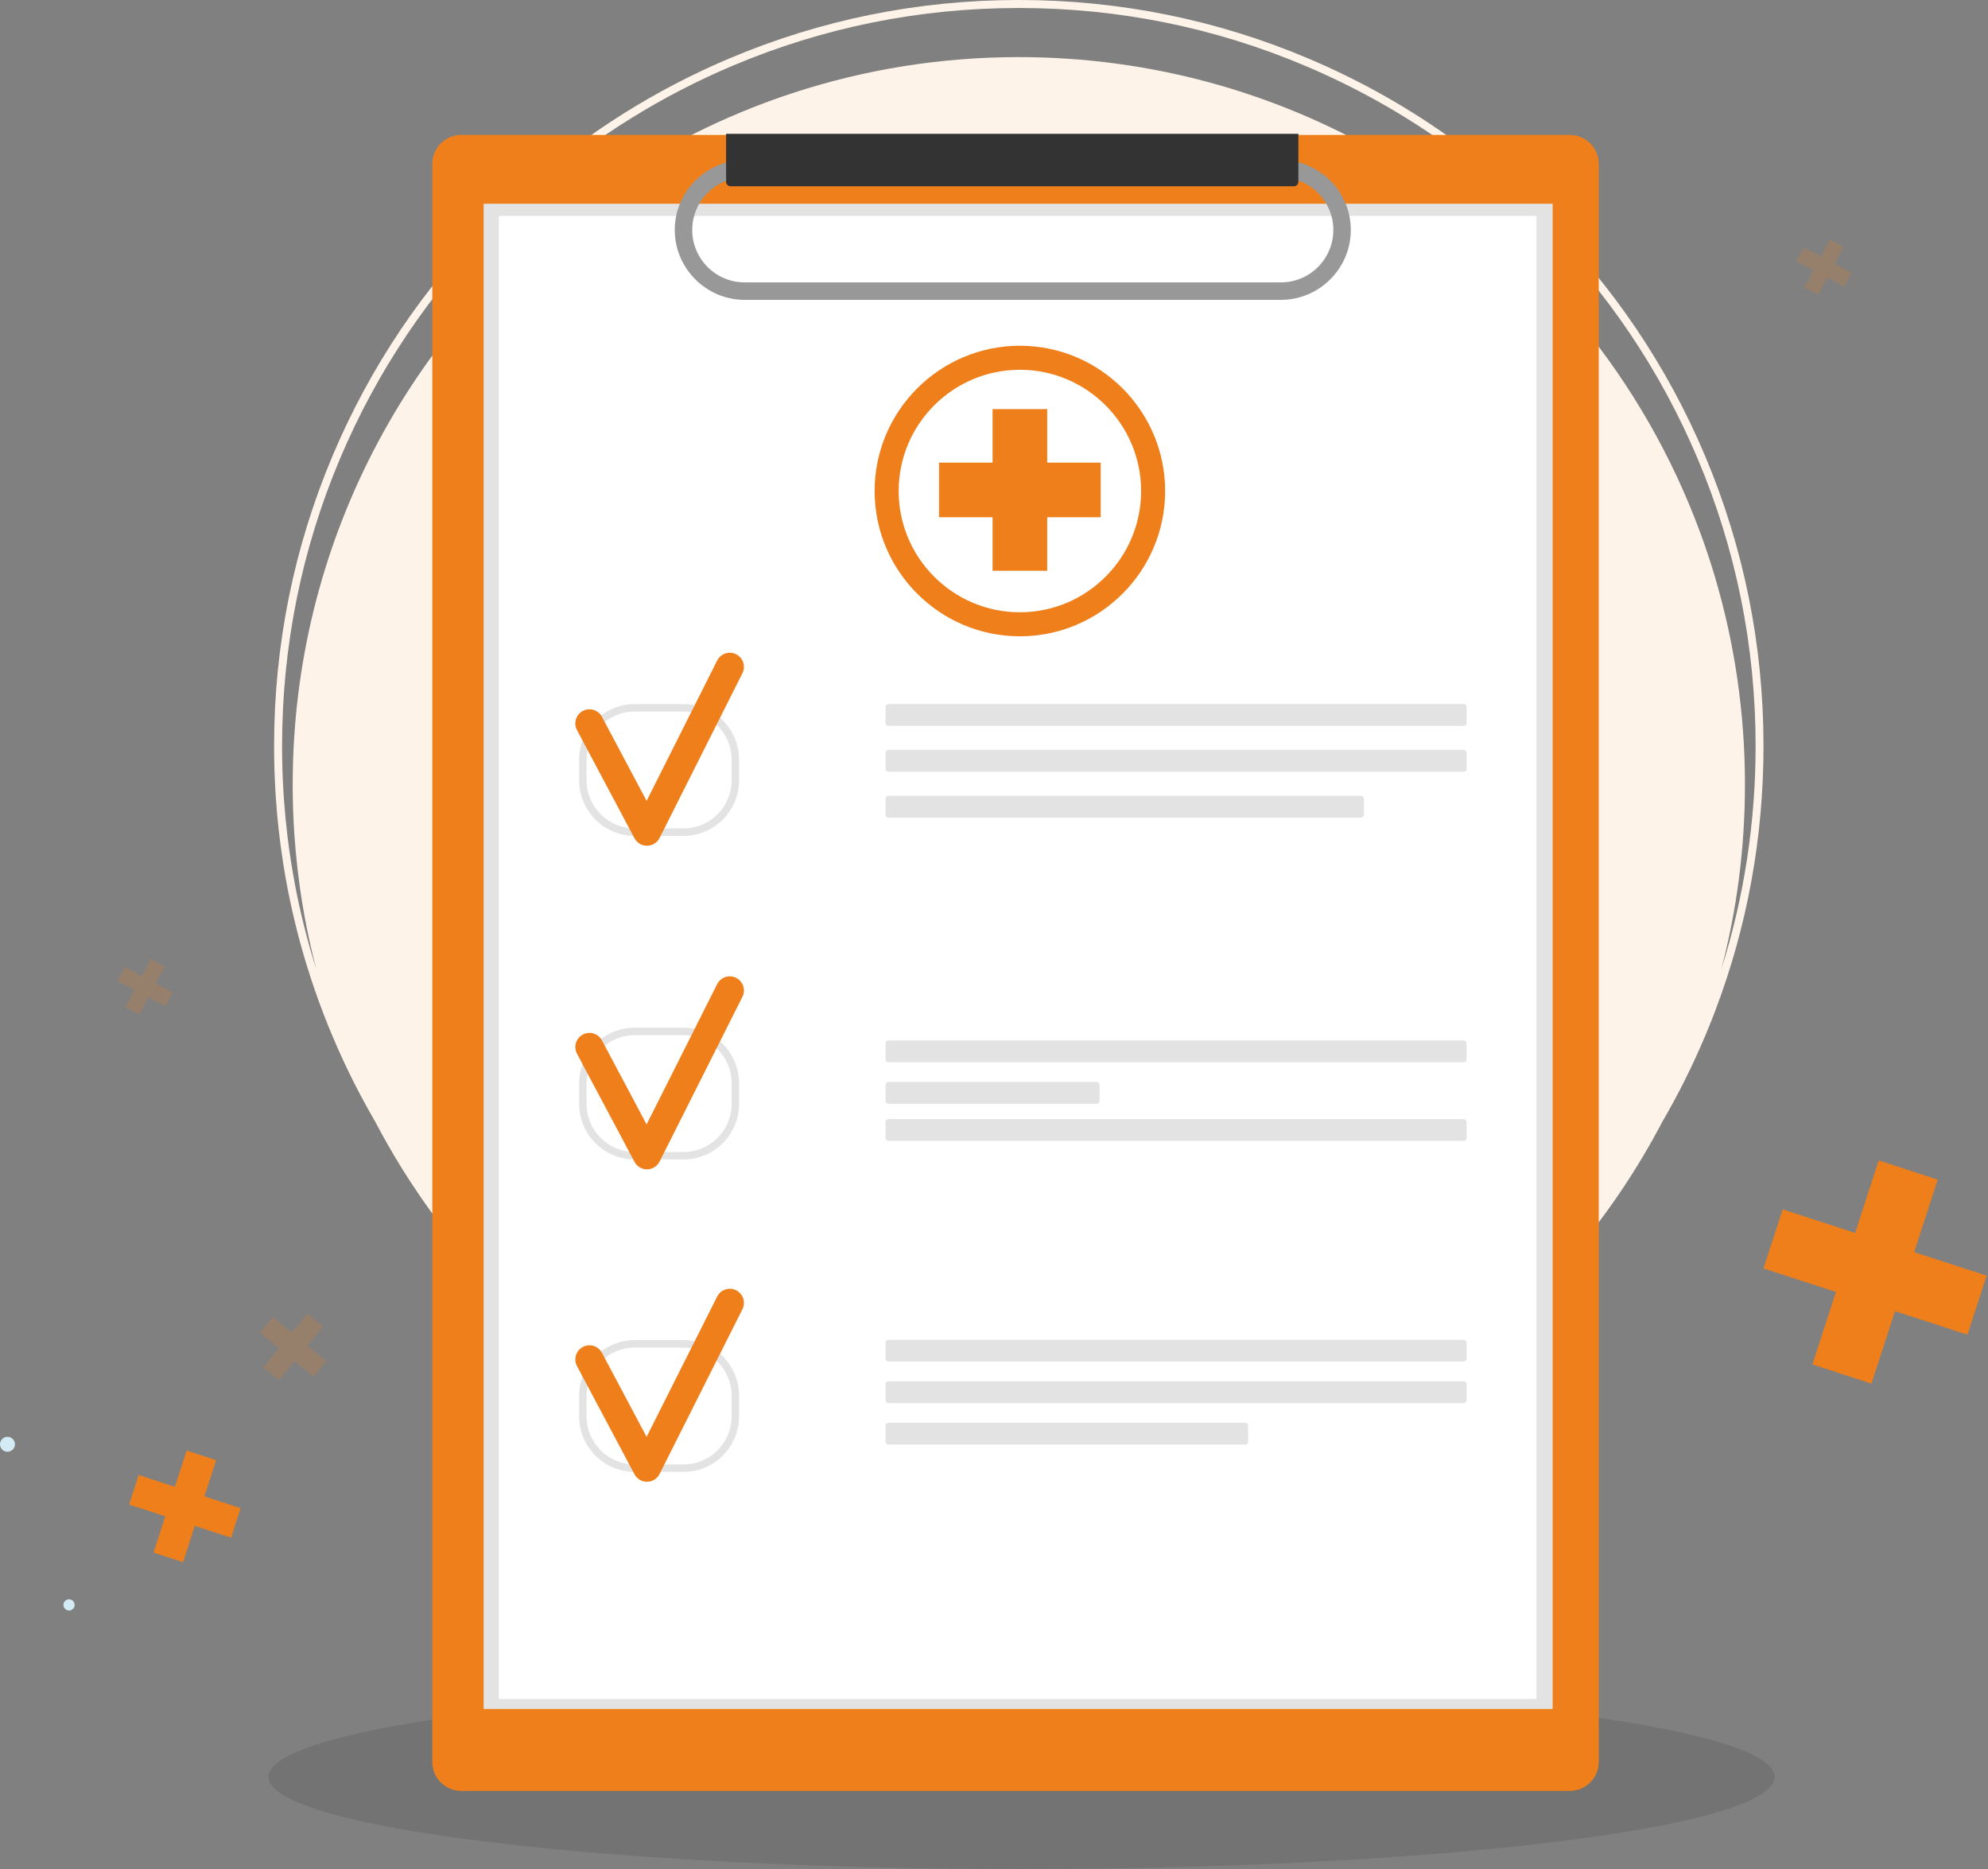 <svg width="250" height="235" viewBox="0 0 250 235" fill="none" xmlns="http://www.w3.org/2000/svg">
<rect x="0" y="0" width="250" height="235" fill="#808080" stroke="none"/>
<path d="M128.469 235C180.771 235 223.171 229.818 223.171 223.425C223.171 217.033 180.771 211.851 128.469 211.851C76.167 211.851 33.768 217.033 33.768 223.425C33.768 229.818 76.167 235 128.469 235Z" fill="black" fill-opacity="0.1"/>
<g clip-path="url(#clip0_1447_910)">
<path d="M30.26 189.631L25.704 188.151L27.185 183.594L23.473 182.388L21.993 186.945L17.436 185.463L16.23 189.175L20.787 190.655L19.305 195.212L23.018 196.418L24.498 191.861L29.055 193.343L30.26 189.631Z" fill="#EF7F1A"/>
</g>
<g clip-path="url(#clip1_1447_910)">
<path d="M249.827 160.396L240.714 157.436L243.677 148.322L236.253 145.91L233.293 155.024L224.179 152.06L221.768 159.485L230.881 162.445L227.918 171.558L235.342 173.97L238.302 164.857L247.416 167.82L249.827 160.396Z" fill="#EF7F1A"/>
</g>
<g opacity="0.2" clip-path="url(#clip2_1447_910)">
<path d="M38.67 165.165L36.694 167.571L34.289 165.594L32.679 167.553L35.085 169.529L33.108 171.934L35.067 173.544L37.043 171.138L39.448 173.115L41.058 171.156L38.653 169.18L40.629 166.775L38.67 165.165Z" fill="#EF7F1A"/>
</g>
<g opacity="0.2" clip-path="url(#clip3_1447_910)">
<path d="M14.762 123.338L16.903 124.477L15.764 126.618L17.509 127.545L18.647 125.404L20.788 126.543L21.716 124.799L19.574 123.66L20.713 121.519L18.969 120.592L17.831 122.733L15.689 121.594L14.762 123.338Z" fill="#EF7F1A"/>
</g>
<g opacity="0.2" clip-path="url(#clip4_1447_910)">
<path d="M225.911 32.846L228.053 33.984L226.914 36.125L228.658 37.053L229.796 34.911L231.938 36.05L232.865 34.306L230.724 33.168L231.863 31.026L230.118 30.099L228.98 32.241L226.839 31.102L225.911 32.846Z" fill="#EF7F1A"/>
</g>
<path d="M74.053 24.929C74.451 24.636 74.85 24.346 75.254 24.059C90.172 13.429 108.418 7.18 128.12 7.18C144.703 7.18 160.255 11.607 173.659 19.349C174.062 19.581 174.463 19.817 174.863 20.056C183.618 25.291 191.424 31.953 197.963 39.719C198.061 39.836 198.159 39.953 198.256 40.071C198.418 40.265 198.578 40.458 198.738 40.653C205.179 48.513 210.338 57.467 213.893 67.195C213.991 67.463 214.087 67.732 214.184 68.001C213.804 72.184 209.92 75.106 203.939 79.119C199.281 82.243 195.127 84.939 191.426 87.264C191.066 87.49 190.709 87.713 190.357 87.933C189.581 88.416 188.824 88.885 188.09 89.336C187.773 89.53 187.461 89.722 187.152 89.91C185.4 90.976 183.769 91.947 182.248 92.832C181.987 92.982 181.73 93.132 181.475 93.278C180.484 93.85 179.543 94.383 178.648 94.88C178.372 95.035 178.1 95.185 177.833 95.331C175.712 96.498 173.866 97.456 172.265 98.243C171.979 98.385 171.7 98.519 171.431 98.647C170.949 98.88 170.49 99.095 170.055 99.294C169.776 99.423 169.507 99.545 169.247 99.66C168.24 100.107 167.371 100.463 166.622 100.748C166.293 100.873 165.988 100.985 165.705 101.084C165.637 101.108 165.571 101.13 165.506 101.152C165.298 101.223 165.104 101.287 164.92 101.345C164.748 101.399 164.586 101.449 164.433 101.492C164.223 101.552 164.032 101.604 163.86 101.647C163.752 101.675 163.652 101.698 163.558 101.718C163.695 101.964 163.831 102.21 163.967 102.457C164.104 102.704 164.24 102.95 164.375 103.197C164.551 103.52 164.727 103.842 164.903 104.166C164.989 104.325 165.075 104.485 165.163 104.645C165.337 104.966 165.51 105.289 165.683 105.612C165.83 105.886 165.976 106.159 166.121 106.432C166.413 106.979 166.705 107.526 166.995 108.075C168.16 110.265 169.309 112.467 170.555 114.623C171.18 115.698 171.832 116.762 172.557 117.78C172.595 117.835 172.633 117.887 172.672 117.94C172.797 118.114 172.925 118.286 173.056 118.455C173.121 118.541 173.187 118.625 173.255 118.709C173.257 118.712 173.258 118.714 173.261 118.717C173.325 118.797 173.39 118.879 173.458 118.959C173.516 119.031 173.578 119.104 173.639 119.175C173.7 119.247 173.763 119.318 173.825 119.389C173.87 119.44 173.914 119.492 173.962 119.541C173.991 119.573 174.021 119.607 174.052 119.64C174.104 119.695 174.156 119.75 174.21 119.806C174.267 119.866 174.325 119.926 174.385 119.985C174.404 120.004 174.422 120.022 174.442 120.04C174.487 120.086 174.533 120.129 174.579 120.174C174.599 120.194 174.619 120.214 174.641 120.233C174.7 120.29 174.761 120.345 174.821 120.399C174.892 120.463 174.963 120.525 175.035 120.587C175.273 120.791 175.525 120.979 175.782 121.158C176.042 121.335 176.312 121.495 176.59 121.641C176.688 121.692 176.789 121.74 176.891 121.787C175.054 121.627 173.205 121.475 171.347 121.336C170.733 120.427 170.232 119.4 169.845 118.342C168.627 118.149 167.382 117.961 166.117 117.784C166.144 117.897 166.176 118.013 166.212 118.129C166.553 119.25 167.127 120.241 167.764 121.081C166.144 120.971 164.516 120.87 162.882 120.777C153.291 120.228 143.458 119.951 133.463 119.951C123.468 119.951 113.402 120.234 103.703 120.796C101.096 120.947 98.504 121.117 95.934 121.31C95.88 121.312 95.828 121.317 95.773 121.322C95.543 121.661 95.302 121.995 95.055 122.321C92.697 122.501 90.355 122.699 88.031 122.913C88.166 122.681 88.3 122.447 88.434 122.213C88.49 122.113 88.547 122.014 88.602 121.914C88.691 121.758 88.778 121.601 88.865 121.444C88.937 121.315 89.007 121.186 89.078 121.057C89.147 120.929 89.217 120.801 89.287 120.671C89.343 120.567 89.398 120.463 89.454 120.358C89.509 120.255 89.564 120.15 89.618 120.044C89.674 119.939 89.728 119.835 89.782 119.729C89.836 119.624 89.89 119.518 89.943 119.412C90.05 119.2 90.154 118.99 90.257 118.777C90.303 118.683 90.35 118.587 90.394 118.49C90.403 118.472 90.412 118.453 90.421 118.435C90.468 118.336 90.515 118.239 90.559 118.14C90.561 118.137 90.561 118.134 90.564 118.129C90.612 118.026 90.66 117.922 90.707 117.818C90.805 117.601 90.9 117.383 90.994 117.164C91.035 117.069 91.076 116.974 91.115 116.878C91.121 116.865 91.126 116.851 91.132 116.837C91.048 116.846 90.964 116.855 90.881 116.865C89.736 116.987 88.604 117.117 87.489 117.253C87.017 118.069 86.701 118.545 86.701 118.545L85.81 117.836C85.81 117.836 85.873 117.697 85.981 117.442C86.075 117.218 86.203 116.908 86.35 116.523C87.394 113.781 89.413 107.326 87.315 102.759C84.585 96.819 76.608 95.861 76.608 95.861C75.91 90.755 67.665 90.359 63.387 90.503C63.001 90.516 62.648 90.534 62.336 90.553C61.989 90.573 61.693 90.596 61.457 90.616C61.105 90.645 60.889 90.671 60.849 90.675C60.892 90.679 61.121 90.704 61.47 90.845C61.72 90.946 62.033 91.105 62.386 91.358C62.702 91.583 63.049 91.882 63.414 92.281C64.875 93.869 66.614 97.028 67.665 103.308C69.4 113.667 68.216 117.1 67.782 117.946C67.696 118.111 67.64 118.177 67.64 118.177L66.965 117.65C66.965 117.65 67.004 117.103 67.037 116.117C67.105 114.047 67.142 110.052 66.71 105.168C66.261 100.092 65.208 95.785 63.446 93.278C63.132 92.833 62.797 92.444 62.438 92.12C62.143 91.851 61.832 91.624 61.505 91.444C61.29 91.326 61.069 91.228 60.841 91.15C57.466 89.994 51.671 93.465 51.671 93.465C59.058 103.107 57.096 110.862 57.096 110.862L56.304 110.288C53.063 96.456 48.24 94.222 46.343 94.407C44.447 94.597 39.979 99.116 38.692 100.201C38.139 100.666 37.446 100.76 36.836 100.714C36.825 100.199 36.816 99.683 36.815 99.168C36.813 98.996 36.813 98.823 36.813 98.65C36.813 68.404 51.471 41.586 74.059 24.938L74.053 24.929ZM41.83 57.29C46.547 46.12 53.299 36.087 61.899 27.474C63.098 26.273 64.325 25.108 65.578 23.98C65.901 23.688 66.226 23.401 66.551 23.116C74.047 16.55 82.47 11.268 91.666 7.371C103.212 2.48 115.476 0 128.118 0C140.76 0 153.024 2.48 164.569 7.371C170.693 9.966 176.474 13.175 181.867 16.968C182.191 17.196 182.514 17.427 182.836 17.66C186.903 20.599 190.744 23.876 194.338 27.476C202.938 36.089 209.69 46.12 214.407 57.291C219.291 68.856 221.767 81.141 221.767 93.803C221.767 105.307 219.724 116.496 215.688 127.118C215.575 127.416 215.46 127.715 215.343 128.012C215.041 128.783 214.729 129.55 214.406 130.315C212.836 134.035 211.038 137.629 209.022 141.086C205.724 147.381 201.715 153.244 197.101 158.567C196.898 158.802 196.694 159.037 196.488 159.268C193.828 162.275 190.975 165.104 187.945 167.74C187.682 167.968 187.417 168.196 187.153 168.422C184.972 170.274 182.704 172.026 180.354 173.67C179.99 173.925 179.625 174.178 179.255 174.427C164.717 184.289 147.191 190.064 128.32 190.104H128.118C127.868 190.104 127.619 190.104 127.371 190.102C114.187 189.996 101.668 187.092 90.379 181.952C89.82 181.698 89.266 181.44 88.712 181.174C82.297 178.095 76.296 174.289 70.818 169.86C70.456 169.568 70.096 169.273 69.739 168.975C68.201 167.692 66.705 166.359 65.255 164.98C63.856 163.651 62.499 162.276 61.188 160.86C60.919 160.571 60.653 160.281 60.389 159.988C59.999 159.555 59.612 159.12 59.231 158.68C59.001 158.417 58.776 158.154 58.55 157.888C58.475 157.802 58.402 157.714 58.327 157.626C58.122 157.383 57.918 157.138 57.715 156.892C56.987 156.009 56.275 155.112 55.578 154.201C55.416 153.992 55.258 153.78 55.098 153.568C54.46 152.72 53.837 151.859 53.23 150.988C53.081 150.775 52.933 150.562 52.786 150.347C51.299 148.176 49.9 145.937 48.602 143.637C48.465 143.395 48.329 143.154 48.196 142.911C48.113 142.765 48.032 142.616 47.952 142.47C47.702 142.01 47.454 141.549 47.213 141.086C46.53 139.914 45.873 138.727 45.24 137.526C45.109 137.278 44.98 137.031 44.853 136.781C44.769 136.621 44.687 136.46 44.605 136.299C43.613 134.344 42.687 132.349 41.829 130.318C41.813 130.28 41.797 130.243 41.782 130.207C41.771 130.183 41.763 130.16 41.753 130.136C41.63 129.842 41.507 129.549 41.387 129.254C41.237 128.882 41.088 128.51 40.94 128.138C40.883 127.995 40.828 127.852 40.772 127.709C39.915 125.499 39.145 123.264 38.462 121.008C37.22 116.899 36.265 112.716 35.602 108.473C35.175 105.748 34.868 102.999 34.683 100.227C34.668 100.002 34.655 99.776 34.642 99.551C34.636 99.465 34.631 99.379 34.626 99.293C34.522 97.472 34.469 95.644 34.469 93.808C34.469 81.145 36.945 68.861 41.829 57.296L41.83 57.29ZM37.068 111.089C37.072 111.118 37.078 111.145 37.083 111.173C37.721 114.553 38.548 117.89 39.562 121.178C39.634 121.411 39.706 121.646 39.78 121.878C39.72 121.647 39.66 121.415 39.603 121.182C38.812 118.062 38.182 114.878 37.722 111.638C37.716 111.595 37.712 111.553 37.704 111.509C37.279 108.483 37 105.41 36.879 102.296C36.87 102.062 36.862 101.831 36.855 101.598C36.849 101.455 36.845 101.311 36.842 101.168C36.838 101.014 36.834 100.86 36.831 100.707C36.82 100.192 36.812 99.676 36.81 99.161C36.808 98.989 36.808 98.815 36.808 98.643C36.808 68.397 51.466 41.579 74.055 24.93C74.452 24.637 74.851 24.347 75.255 24.06C90.173 13.43 108.419 7.181 128.122 7.181C144.704 7.181 160.256 11.608 173.661 19.35C174.063 19.582 174.464 19.818 174.865 20.058C183.62 25.293 191.425 31.954 197.964 39.721C198.062 39.837 198.16 39.954 198.257 40.072C198.419 40.266 198.579 40.459 198.739 40.654C205.18 48.514 210.339 57.468 213.894 67.196C213.993 67.465 214.089 67.733 214.185 68.003C214.709 69.478 215.195 70.973 215.645 72.482C218.111 80.771 219.435 89.552 219.435 98.646C219.435 106.675 218.401 114.462 216.46 121.882C219.325 112.847 220.775 103.438 220.775 93.805C220.775 81.276 218.325 69.123 213.494 57.683C208.826 46.632 202.146 36.707 193.637 28.184C189.915 24.455 185.925 21.078 181.689 18.066C181.36 17.831 181.028 17.598 180.694 17.368C175.533 13.799 170.017 10.766 164.186 8.296C152.764 3.457 140.63 1.004 128.123 1.004C115.616 1.004 103.481 3.457 92.058 8.296C83.237 12.034 75.135 17.061 67.892 23.283C67.559 23.568 67.228 23.857 66.897 24.149C65.432 25.444 64.002 26.791 62.608 28.186C54.098 36.708 47.418 46.634 42.752 57.684C37.921 69.124 35.471 81.278 35.471 93.807C35.471 95.619 35.521 97.423 35.625 99.22C35.643 99.523 35.662 99.825 35.681 100.128C35.688 100.245 35.697 100.362 35.705 100.479C35.708 100.519 35.711 100.559 35.714 100.599C35.724 100.729 35.733 100.859 35.743 100.99C35.85 102.388 35.986 103.781 36.156 105.168C36.396 107.156 36.702 109.132 37.071 111.095L37.068 111.089ZM43.175 106.854C43.175 106.854 45.61 108.666 48.492 110.818C47.833 110.887 47.174 110.958 46.517 111.039C45.322 111.181 44.13 111.342 42.943 111.555C42.347 111.662 41.762 111.798 41.176 111.902C40.591 112.003 40 112.086 39.415 112.052C38.829 112.023 38.261 111.832 37.745 111.535C37.732 111.527 37.719 111.519 37.706 111.51C37.28 108.484 37.001 105.411 36.88 102.297C36.872 102.063 36.863 101.832 36.856 101.599C42.765 106.546 43.155 106.841 43.176 106.854H43.175ZM74.053 24.929C74.451 24.636 74.85 24.346 75.254 24.059C90.172 13.429 108.418 7.18 128.12 7.18C144.703 7.18 160.255 11.607 173.659 19.349C174.062 19.581 174.463 19.817 174.863 20.056C183.618 25.291 191.424 31.953 197.963 39.719C198.061 39.836 198.159 39.953 198.256 40.071C198.418 40.265 198.578 40.458 198.738 40.653C205.179 48.513 210.338 57.467 213.893 67.195C213.991 67.463 214.087 67.732 214.184 68.001C213.804 72.184 209.92 75.106 203.939 79.119C199.281 82.243 195.127 84.939 191.426 87.264C191.066 87.49 190.709 87.713 190.357 87.933C189.581 88.416 188.824 88.885 188.09 89.336C187.773 89.53 187.461 89.722 187.152 89.91C185.4 90.976 183.769 91.947 182.248 92.832C181.987 92.982 181.73 93.132 181.475 93.278C180.484 93.85 179.543 94.383 178.648 94.88C178.372 95.035 178.1 95.185 177.833 95.331C175.712 96.498 173.866 97.456 172.265 98.243C171.979 98.385 171.7 98.519 171.431 98.647C170.949 98.88 170.49 99.095 170.055 99.294C169.776 99.423 169.507 99.545 169.247 99.66C168.24 100.107 167.371 100.463 166.622 100.748C166.293 100.873 165.988 100.985 165.705 101.084C165.637 101.108 165.571 101.13 165.506 101.152C165.298 101.223 165.104 101.287 164.92 101.345C164.748 101.399 164.586 101.449 164.433 101.492C164.223 101.552 164.032 101.604 163.86 101.647C163.752 101.675 163.652 101.698 163.558 101.718C163.695 101.964 163.831 102.21 163.967 102.457C164.104 102.704 164.24 102.95 164.375 103.197C164.551 103.52 164.727 103.842 164.903 104.166C164.989 104.325 165.075 104.485 165.163 104.645C165.337 104.966 165.51 105.289 165.683 105.612C165.83 105.886 165.976 106.159 166.121 106.432C166.413 106.979 166.705 107.526 166.995 108.075C168.16 110.265 169.309 112.467 170.555 114.623C171.18 115.698 171.832 116.762 172.557 117.78C172.595 117.835 172.633 117.887 172.672 117.94C172.797 118.114 172.925 118.286 173.056 118.455C173.121 118.541 173.187 118.625 173.255 118.709C173.257 118.712 173.258 118.714 173.261 118.717C173.325 118.797 173.392 118.879 173.458 118.959C173.518 119.031 173.578 119.104 173.639 119.175C173.7 119.247 173.763 119.318 173.825 119.389C173.87 119.44 173.915 119.492 173.962 119.541C173.991 119.573 174.021 119.607 174.052 119.64C174.104 119.695 174.157 119.75 174.21 119.806C174.267 119.866 174.326 119.926 174.385 119.985C174.404 120.004 174.422 120.022 174.442 120.04C174.487 120.086 174.533 120.129 174.579 120.174C174.599 120.194 174.619 120.214 174.641 120.233C174.7 120.29 174.761 120.345 174.821 120.399C174.892 120.463 174.963 120.525 175.035 120.587C175.273 120.791 175.525 120.979 175.782 121.158C176.042 121.335 176.312 121.495 176.59 121.641C176.688 121.692 176.789 121.74 176.891 121.787C175.054 121.627 173.205 121.475 171.347 121.336C170.733 120.427 170.232 119.4 169.845 118.342C168.627 118.149 167.382 117.961 166.117 117.784C166.144 117.897 166.176 118.013 166.212 118.129C166.553 119.25 167.127 120.241 167.764 121.081C168.04 121.446 168.327 121.781 168.613 122.084C166.898 121.964 165.174 121.855 163.44 121.753C153.673 121.182 143.653 120.895 133.463 120.895C123.274 120.895 113.49 121.176 103.833 121.734C100.958 121.9 98.106 122.09 95.276 122.305C95.203 122.311 95.128 122.316 95.055 122.322C92.697 122.503 90.355 122.7 88.031 122.914C88.166 122.682 88.3 122.448 88.434 122.214C88.49 122.114 88.547 122.015 88.602 121.915C88.691 121.759 88.778 121.602 88.865 121.445C88.937 121.316 89.007 121.187 89.078 121.059C89.147 120.93 89.217 120.802 89.287 120.672C89.343 120.569 89.398 120.464 89.454 120.359C89.509 120.256 89.564 120.151 89.618 120.045C89.672 119.941 89.728 119.836 89.782 119.73C89.836 119.625 89.89 119.519 89.943 119.413C90.05 119.202 90.154 118.991 90.257 118.778C90.303 118.683 90.349 118.588 90.394 118.492C90.403 118.474 90.412 118.454 90.421 118.436C90.467 118.338 90.513 118.24 90.559 118.141C90.561 118.138 90.561 118.135 90.564 118.131C90.612 118.027 90.659 117.924 90.707 117.819C90.805 117.602 90.9 117.384 90.994 117.165C91.035 117.07 91.076 116.975 91.115 116.879C91.121 116.866 91.126 116.852 91.132 116.838C91.048 116.848 90.964 116.856 90.881 116.866C89.736 116.988 88.604 117.118 87.489 117.254C87.017 118.07 86.701 118.546 86.701 118.546L85.81 117.837C85.81 117.837 85.873 117.699 85.981 117.443C86.075 117.22 86.203 116.909 86.35 116.524C87.394 113.783 89.413 107.327 87.315 102.76C84.585 96.82 76.608 95.862 76.608 95.862C75.91 90.756 67.665 90.36 63.387 90.504C63.001 90.518 62.648 90.536 62.336 90.554C61.989 90.574 61.693 90.597 61.457 90.618C61.105 90.647 60.889 90.672 60.849 90.677C60.892 90.68 61.121 90.705 61.47 90.846C61.72 90.947 62.033 91.106 62.386 91.359C62.702 91.584 63.049 91.884 63.414 92.282C64.875 93.871 66.614 97.029 67.665 103.309C69.4 113.668 68.216 117.102 67.782 117.948C67.696 118.112 67.64 118.179 67.64 118.179L66.965 117.652C66.965 117.652 67.004 117.104 67.037 116.118C67.105 114.048 67.142 110.053 66.71 105.17C66.261 100.093 65.208 95.786 63.446 93.28C63.132 92.834 62.797 92.446 62.438 92.121C62.143 91.852 61.832 91.625 61.505 91.445C61.29 91.328 61.069 91.229 60.841 91.151C57.466 89.995 51.671 93.466 51.671 93.466C59.058 103.108 57.096 110.863 57.096 110.863L56.304 110.289C53.063 96.457 48.24 94.223 46.343 94.408C44.447 94.599 39.979 99.117 38.692 100.202C38.139 100.667 37.446 100.761 36.836 100.716C36.825 100.201 36.816 99.684 36.815 99.169C36.813 98.997 36.813 98.824 36.813 98.652C36.813 68.406 51.471 41.587 74.059 24.939L74.053 24.929Z" fill="#FEF3E9"/>
<path d="M0.941 182.538C1.46 182.538 1.881 182.117 1.881 181.598C1.881 181.078 1.46 180.657 0.941 180.657C0.421 180.657 0 181.078 0 181.598C0 182.117 0.421 182.538 0.941 182.538Z" fill="#D3EBF5"/>
<path d="M8.844 202.48C9.222 202.39 9.457 202.011 9.367 201.632C9.278 201.253 8.899 201.019 8.52 201.108C8.141 201.198 7.906 201.577 7.996 201.956C8.085 202.335 8.465 202.569 8.844 202.48Z" fill="#D3EBF5"/>
<path d="M197.408 16.965H58.003C55.993 16.965 54.363 18.594 54.363 20.605V221.54C54.363 223.55 55.993 225.18 58.003 225.18H197.408C199.418 225.18 201.048 223.55 201.048 221.54V20.605C201.048 18.594 199.418 16.965 197.408 16.965Z" fill="#EF7F1A"/>
<path d="M195.251 25.617H60.818V214.879H195.251V25.617Z" fill="#E3E3E3"/>
<path d="M193.219 27.149H62.741V213.622H193.219V27.149Z" fill="white"/>
<path d="M161.08 20.124H93.644C88.809 20.124 84.853 24.08 84.853 28.914C84.853 33.749 88.809 37.704 93.644 37.704H161.08C165.915 37.704 169.87 33.749 169.87 28.914C169.87 24.08 165.915 20.124 161.08 20.124ZM161.08 35.507H93.644C90.008 35.507 87.051 32.549 87.051 28.914C87.051 25.279 90.009 22.322 93.644 22.322H161.08C164.716 22.322 167.673 25.279 167.673 28.914C167.673 32.549 164.715 35.507 161.08 35.507Z" fill="#989898"/>
<path d="M91.31 16.827H163.278V22.855C163.278 23.167 163.026 23.42 162.714 23.42H91.874C91.562 23.42 91.31 23.167 91.31 22.855V16.827Z" fill="#333333"/>
<path d="M128.255 80.006C118.182 80.006 109.988 71.811 109.988 61.739C109.988 51.667 118.183 43.473 128.255 43.473C138.327 43.473 146.522 51.667 146.522 61.739C146.522 71.811 138.327 80.006 128.255 80.006ZM128.255 46.494C119.848 46.494 113.01 53.333 113.01 61.739C113.01 70.146 119.849 76.985 128.255 76.985C136.661 76.985 143.5 70.146 143.5 61.739C143.5 53.333 136.661 46.494 128.255 46.494Z" fill="#EF7F1A"/>
<path d="M138.418 58.169H131.688V51.439H124.821V58.169H118.091V65.035H124.821V71.766H131.688V65.035H138.418V58.169Z" fill="#EF7F1A"/>
<path d="M78.948 137.417C77.575 142.086 79.498 144.284 81.97 144.558L78.948 137.417Z" fill="white"/>
<path d="M184.065 88.522H111.725C111.524 88.522 111.361 88.685 111.361 88.886V90.904C111.361 91.105 111.524 91.268 111.725 91.268H184.065C184.266 91.268 184.429 91.105 184.429 90.904V88.886C184.429 88.685 184.266 88.522 184.065 88.522Z" fill="#E3E3E3"/>
<path d="M184.065 94.29H111.725C111.524 94.29 111.361 94.453 111.361 94.654V96.673C111.361 96.874 111.524 97.037 111.725 97.037H184.065C184.266 97.037 184.429 96.874 184.429 96.673V94.654C184.429 94.453 184.266 94.29 184.065 94.29Z" fill="#E3E3E3"/>
<path d="M171.154 100.058H111.725C111.524 100.058 111.361 100.221 111.361 100.422V102.441C111.361 102.642 111.524 102.805 111.725 102.805H171.154C171.355 102.805 171.518 102.642 171.518 102.441V100.422C171.518 100.221 171.355 100.058 171.154 100.058Z" fill="#E3E3E3"/>
<path d="M184.065 130.82H111.725C111.524 130.82 111.361 130.983 111.361 131.184V133.202C111.361 133.403 111.524 133.566 111.725 133.566H184.065C184.266 133.566 184.429 133.403 184.429 133.202V131.184C184.429 130.983 184.266 130.82 184.065 130.82Z" fill="#E3E3E3"/>
<path d="M184.065 140.708H111.725C111.524 140.708 111.361 140.871 111.361 141.072V143.091C111.361 143.292 111.524 143.455 111.725 143.455H184.065C184.266 143.455 184.429 143.292 184.429 143.091V141.072C184.429 140.871 184.266 140.708 184.065 140.708Z" fill="#E3E3E3"/>
<path d="M137.917 136.038H111.725C111.524 136.038 111.361 136.201 111.361 136.402V138.421C111.361 138.622 111.524 138.785 111.725 138.785H137.917C138.118 138.785 138.281 138.622 138.281 138.421V136.402C138.281 136.201 138.118 136.038 137.917 136.038Z" fill="#E3E3E3"/>
<path d="M184.065 168.457H111.725C111.524 168.457 111.361 168.62 111.361 168.821V170.839C111.361 171.04 111.524 171.203 111.725 171.203H184.065C184.266 171.203 184.429 171.04 184.429 170.839V168.821C184.429 168.62 184.266 168.457 184.065 168.457Z" fill="#E3E3E3"/>
<path d="M184.065 173.675H111.725C111.524 173.675 111.361 173.838 111.361 174.039V176.058C111.361 176.259 111.524 176.422 111.725 176.422H184.065C184.266 176.422 184.429 176.259 184.429 176.058V174.039C184.429 173.838 184.266 173.675 184.065 173.675Z" fill="#E3E3E3"/>
<path d="M156.596 178.895H111.725C111.524 178.895 111.361 179.058 111.361 179.259V181.277C111.361 181.478 111.524 181.641 111.725 181.641H156.596C156.797 181.641 156.96 181.478 156.96 181.277V179.259C156.96 179.058 156.797 178.895 156.596 178.895Z" fill="#E3E3E3"/>
<path d="M85.96 105.098H79.812C75.962 105.098 72.83 101.965 72.83 98.116V95.51C72.83 91.66 75.963 88.529 79.812 88.529H85.96C89.81 88.529 92.942 91.661 92.942 95.51V98.116C92.942 101.966 89.81 105.098 85.96 105.098ZM79.812 89.466C76.479 89.466 73.768 92.178 73.768 95.51V98.116C73.768 101.448 76.479 104.16 79.812 104.16H85.96C89.293 104.16 92.004 101.448 92.004 98.116V95.51C92.004 92.178 89.293 89.466 85.96 89.466H79.812Z" fill="#E3E3E3"/>
<path d="M85.96 145.784H79.812C75.962 145.784 72.83 142.652 72.83 138.802V136.197C72.83 132.347 75.963 129.215 79.812 129.215H85.96C89.81 129.215 92.942 132.347 92.942 136.197V138.802C92.942 142.652 89.81 145.784 85.96 145.784ZM79.812 130.153C76.479 130.153 73.768 132.864 73.768 136.197V138.802C73.768 142.135 76.479 144.847 79.812 144.847H85.96C89.293 144.847 92.004 142.135 92.004 138.802V136.197C92.004 132.864 89.293 130.153 85.96 130.153H79.812Z" fill="#E3E3E3"/>
<path d="M85.96 185.068H79.812C75.962 185.068 72.83 181.935 72.83 178.086V175.481C72.83 171.63 75.963 168.499 79.812 168.499H85.96C89.81 168.499 92.942 171.631 92.942 175.481V178.086C92.942 181.936 89.81 185.068 85.96 185.068ZM79.812 169.436C76.479 169.436 73.768 172.148 73.768 175.481V178.086C73.768 181.419 76.479 184.13 79.812 184.13H85.96C89.293 184.13 92.004 181.419 92.004 178.086V175.481C92.004 172.148 89.293 169.436 85.96 169.436H79.812Z" fill="#E3E3E3"/>
<path d="M81.358 106.34C80.701 106.34 80.097 105.978 79.789 105.398L72.558 91.794C72.097 90.927 72.426 89.851 73.293 89.391C74.159 88.93 75.236 89.26 75.696 90.126L81.314 100.696L90.187 83.054C90.628 82.177 91.696 81.823 92.573 82.264C93.45 82.706 93.803 83.774 93.362 84.651L82.945 105.362C82.647 105.955 82.042 106.333 81.378 106.34H81.358Z" fill="#EF7F1A"/>
<path d="M81.358 147.027C80.701 147.027 80.097 146.664 79.789 146.084L72.558 132.481C72.097 131.614 72.426 130.538 73.293 130.078C74.159 129.617 75.236 129.946 75.696 130.813L81.314 141.382L90.187 123.74C90.628 122.864 91.696 122.51 92.573 122.951C93.45 123.392 93.803 124.46 93.362 125.337L82.945 146.049C82.647 146.642 82.042 147.02 81.378 147.027H81.358Z" fill="#EF7F1A"/>
<path d="M81.358 186.31C80.701 186.31 80.097 185.948 79.789 185.368L72.558 171.764C72.097 170.897 72.426 169.821 73.293 169.361C74.159 168.901 75.236 169.23 75.696 170.097L81.314 180.666L90.187 163.024C90.628 162.147 91.696 161.794 92.573 162.235C93.45 162.676 93.803 163.744 93.362 164.621L82.945 185.332C82.647 185.925 82.042 186.303 81.378 186.31H81.358Z" fill="#EF7F1A"/>
<defs>
<clipPath id="clip0_1447_910">
<rect width="14.03" height="14.03" fill="white" transform="translate(16.23 182.388)"/>
</clipPath>
<clipPath id="clip1_1447_910">
<rect width="28.06" height="28.06" fill="white" transform="translate(221.768 145.91)"/>
</clipPath>
<clipPath id="clip2_1447_910">
<rect width="9.115" height="9.115" fill="white" transform="translate(30.962 171.934) rotate(-68.594)"/>
</clipPath>
<clipPath id="clip3_1447_910">
<rect width="7.101" height="7.101" fill="white" transform="translate(21.119 128.182) rotate(-170.002)"/>
</clipPath>
<clipPath id="clip4_1447_910">
<rect width="7.101" height="7.101" fill="white" transform="translate(232.269 37.689) rotate(-170.002)"/>
</clipPath>
</defs>
</svg>
